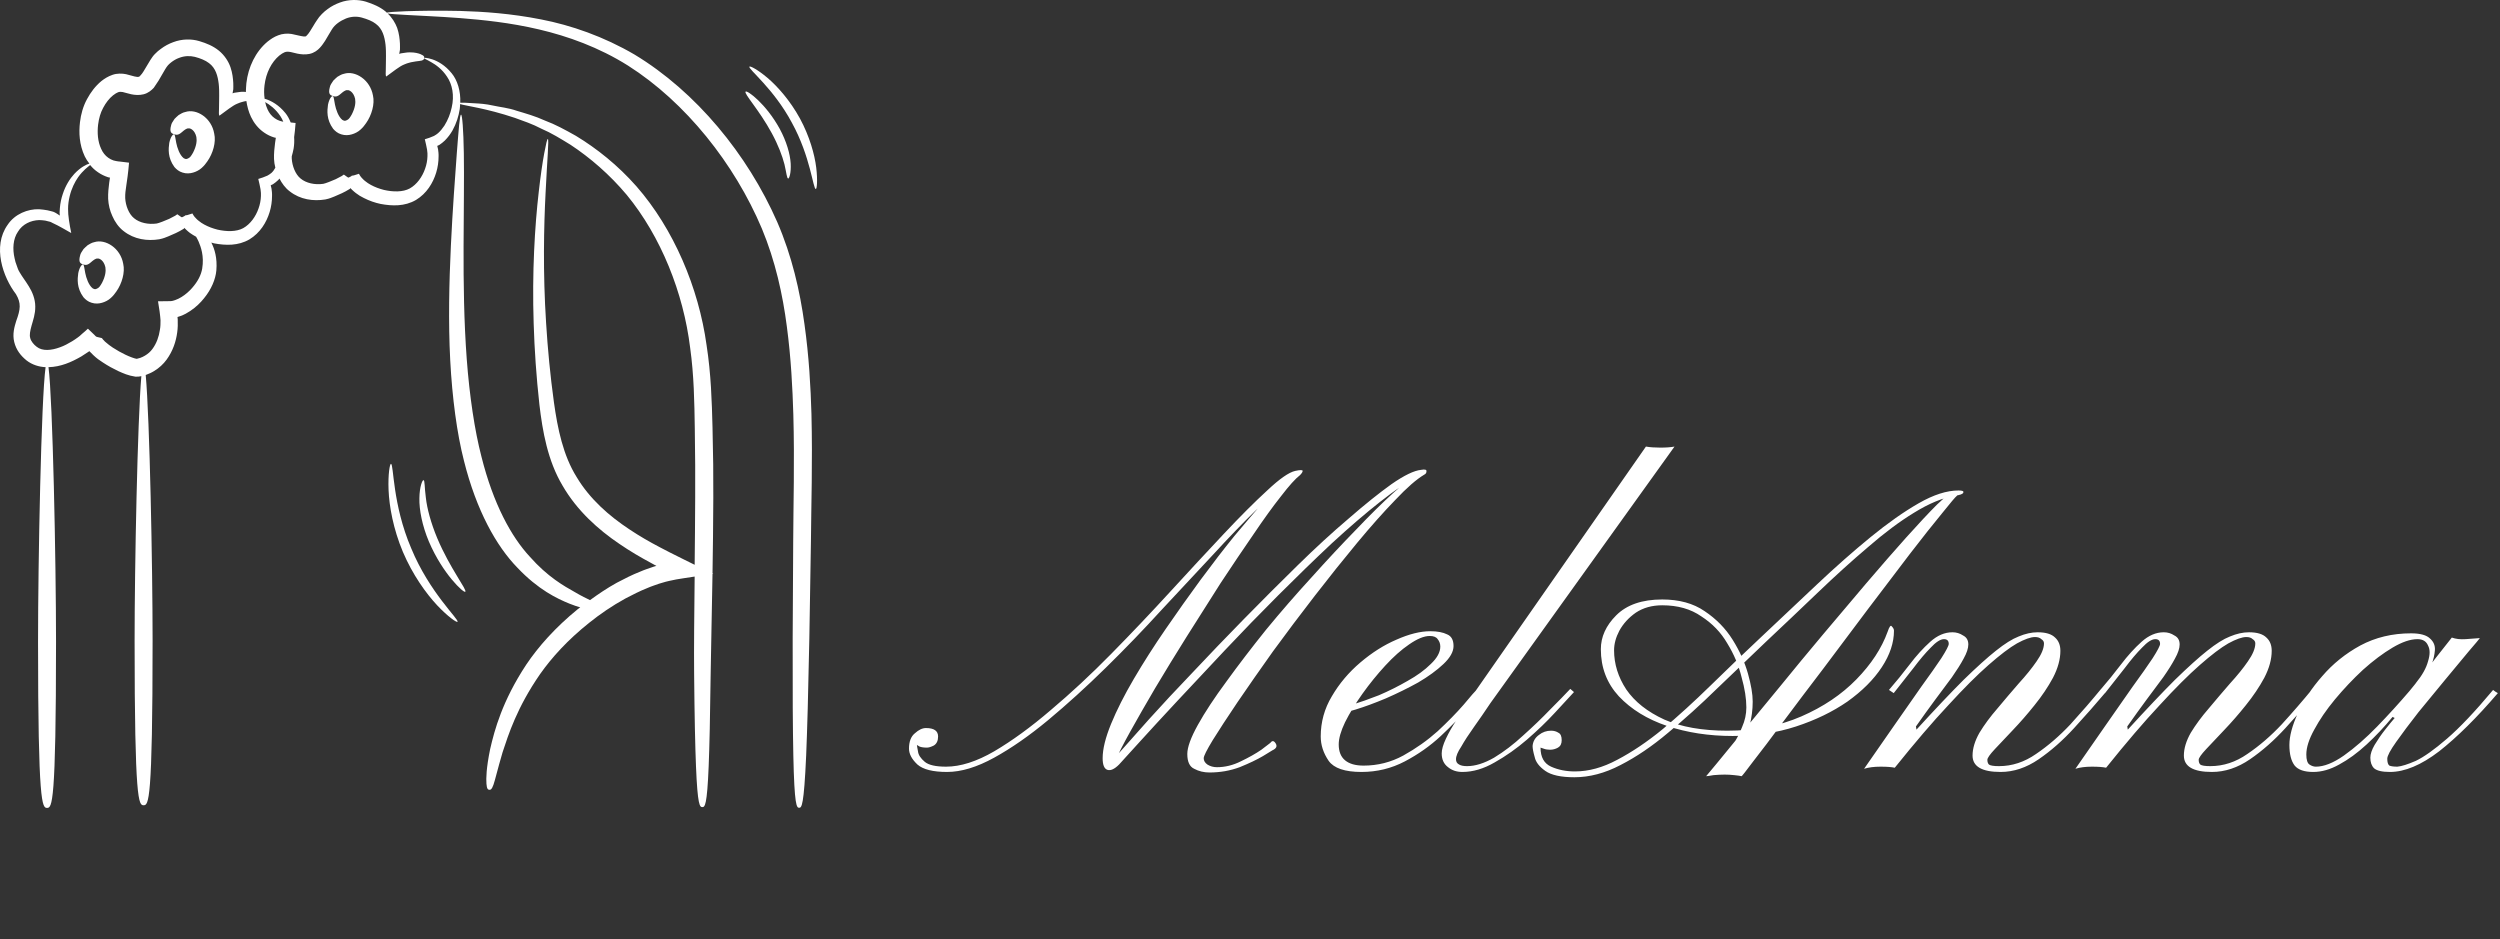 <?xml version="1.0" encoding="UTF-8"?> <svg xmlns="http://www.w3.org/2000/svg" width="189" height="71" viewBox="0 0 189 71" fill="none"><rect x="0" y="0" width="189" height="71" fill="#333333" stroke="none"/><path d="M60.816 24.498C60.476 22.018 59.876 19.358 58.756 16.778C56.516 11.678 52.626 6.938 47.976 4.128C45.636 2.758 43.176 1.908 40.906 1.468C38.626 1.018 36.546 0.878 34.806 0.828C33.066 0.788 31.666 0.818 30.696 0.848C29.856 0.878 29.366 0.918 29.246 0.958C29.206 0.928 29.176 0.888 29.136 0.858C28.706 0.508 28.196 0.298 27.666 0.128C27.076 -0.052 26.356 -0.052 25.706 0.188C25.376 0.308 25.056 0.468 24.766 0.688C24.496 0.878 24.146 1.218 23.966 1.518C23.756 1.818 23.606 2.118 23.436 2.368C23.286 2.618 23.076 2.798 23.116 2.748C22.926 2.798 22.656 2.688 22.046 2.568C21.746 2.518 21.356 2.538 21.036 2.668C20.706 2.788 20.456 2.968 20.226 3.148C19.316 3.908 18.766 5.068 18.626 6.288C18.606 6.498 18.596 6.728 18.586 6.958C18.526 6.948 18.476 6.938 18.396 6.938C18.306 6.938 18.206 6.938 18.096 6.958C17.996 6.968 17.826 6.998 17.816 6.998C17.736 7.008 17.666 7.018 17.606 7.048C17.566 7.078 17.586 7.028 17.596 6.978C17.606 6.938 17.606 6.898 17.616 6.858C17.626 6.818 17.626 6.788 17.636 6.748C17.646 6.648 17.636 6.438 17.636 6.278C17.616 5.928 17.576 5.528 17.426 5.088C17.276 4.648 16.976 4.178 16.546 3.828C16.116 3.478 15.606 3.268 15.066 3.108C14.466 2.928 13.756 2.938 13.096 3.188C12.766 3.308 12.446 3.478 12.156 3.698C12.016 3.798 11.866 3.918 11.706 4.088C11.566 4.228 11.466 4.388 11.366 4.538C11.206 4.818 11.036 5.098 10.856 5.388C10.716 5.638 10.476 5.848 10.516 5.798C10.346 5.858 10.116 5.758 9.526 5.608C9.236 5.548 8.836 5.538 8.506 5.658C8.176 5.768 7.896 5.948 7.666 6.128C7.206 6.508 6.856 6.978 6.576 7.498C6.286 8.028 6.116 8.638 6.046 9.238C5.956 10.018 5.986 10.918 6.406 11.818C6.496 12.008 6.616 12.188 6.756 12.368C6.546 12.428 6.106 12.628 5.616 13.148C5.286 13.508 4.956 14.018 4.746 14.668C4.636 14.988 4.556 15.348 4.526 15.738C4.506 15.958 4.496 16.128 4.526 16.298C4.396 16.218 4.236 16.098 4.096 16.038C4.086 16.028 3.976 15.988 3.876 15.968L3.586 15.898C3.386 15.858 3.176 15.838 2.956 15.818C2.106 15.788 1.116 16.178 0.576 16.998C-0.594 18.638 0.226 20.958 1.206 22.238C1.616 22.928 1.546 23.388 1.226 24.268C1.096 24.688 0.926 25.248 1.076 25.858C1.226 26.468 1.576 26.898 2.006 27.248C2.426 27.578 2.956 27.738 3.446 27.758C3.116 30.158 2.876 42.468 2.876 48.528C2.876 60.818 3.186 61.078 3.556 61.078C3.936 61.078 4.236 60.818 4.236 48.528C4.236 42.468 3.986 30.148 3.666 27.758C4.136 27.748 4.566 27.648 4.966 27.508C5.396 27.358 5.776 27.158 6.146 26.948C6.326 26.838 6.496 26.728 6.666 26.608C6.726 26.568 6.746 26.548 6.756 26.548L6.786 26.578L6.886 26.678C6.946 26.748 7.006 26.808 7.066 26.858C7.306 27.088 7.546 27.258 7.786 27.408C8.166 27.658 8.546 27.868 8.926 28.048C9.336 28.228 9.666 28.388 10.246 28.478C10.436 28.478 10.576 28.468 10.686 28.438C10.396 31.818 10.176 42.828 10.176 48.438C10.176 60.628 10.486 60.878 10.856 60.878C11.236 60.878 11.536 60.628 11.536 48.438C11.536 42.778 11.316 31.608 11.016 28.348C11.026 28.348 11.036 28.338 11.046 28.338C11.256 28.258 11.466 28.168 11.656 28.048C12.036 27.818 12.356 27.518 12.596 27.188C13.076 26.528 13.306 25.808 13.396 25.138C13.446 24.798 13.446 24.478 13.436 24.158C13.426 23.968 13.416 23.978 13.416 23.968C13.496 23.938 13.576 23.918 13.656 23.888C13.936 23.788 14.176 23.648 14.386 23.508C14.816 23.218 15.156 22.888 15.426 22.548C15.976 21.878 16.296 21.118 16.356 20.448C16.436 19.508 16.226 18.828 15.976 18.338L16.186 18.398C17.046 18.558 17.996 18.598 18.856 18.098C19.666 17.608 20.146 16.818 20.386 16.028C20.506 15.628 20.566 15.218 20.566 14.818C20.576 14.638 20.546 14.378 20.526 14.258C20.506 14.148 20.476 14.068 20.466 14.008C20.526 13.988 20.576 13.958 20.636 13.928C20.766 13.838 20.916 13.728 21.036 13.608C21.066 13.578 21.096 13.538 21.126 13.498C21.306 13.848 21.566 14.218 21.906 14.468C22.696 15.088 23.686 15.228 24.596 15.078C24.936 15.008 25.066 14.938 25.276 14.858C25.466 14.778 25.656 14.698 25.846 14.608C26.036 14.518 26.226 14.418 26.416 14.298C26.466 14.268 26.476 14.258 26.486 14.228C26.486 14.218 26.486 14.218 26.486 14.208C26.496 14.228 26.516 14.248 26.536 14.268L26.626 14.358C26.716 14.448 26.806 14.518 26.906 14.598C27.096 14.748 27.296 14.868 27.506 14.968C27.916 15.178 28.346 15.328 28.776 15.418C29.636 15.578 30.586 15.618 31.446 15.118C32.256 14.628 32.736 13.838 32.976 13.048C33.096 12.648 33.156 12.238 33.156 11.838C33.166 11.658 33.136 11.398 33.116 11.278C33.096 11.168 33.066 11.088 33.056 11.028C33.116 11.008 33.166 10.978 33.226 10.948C33.356 10.858 33.506 10.748 33.626 10.628C33.866 10.388 34.056 10.128 34.206 9.868C34.506 9.328 34.676 8.778 34.756 8.248C34.776 8.118 34.776 7.988 34.786 7.868C35.176 7.998 36.736 8.178 38.916 8.908C39.546 9.138 40.246 9.368 40.946 9.738C41.676 10.048 42.386 10.488 43.136 10.948C44.606 11.918 46.086 13.188 47.386 14.738C49.966 17.878 51.666 22.128 52.176 26.298C52.466 28.368 52.496 30.438 52.526 32.368C52.556 34.298 52.566 36.088 52.556 37.648C52.546 39.478 52.536 41.148 52.516 42.698C52.246 42.568 51.996 42.438 51.726 42.308C51.346 42.118 50.966 41.928 50.586 41.738C50.346 41.608 50.106 41.488 49.856 41.358C49.096 40.958 48.326 40.518 47.566 40.008C46.056 39.008 44.586 37.728 43.596 36.068C42.576 34.438 42.156 32.418 41.876 30.408C41.596 28.378 41.406 26.358 41.286 24.428C41.036 20.568 41.116 17.088 41.246 14.578C41.366 12.068 41.516 10.518 41.416 10.508C41.366 10.498 41.276 10.878 41.146 11.578C41.016 12.268 40.866 13.278 40.726 14.538C40.436 17.048 40.216 20.568 40.346 24.478C40.406 26.428 40.546 28.478 40.776 30.558C41.016 32.618 41.406 34.828 42.526 36.708C43.616 38.598 45.226 40.038 46.826 41.118C47.626 41.668 48.436 42.138 49.216 42.558L49.506 42.718L49.626 42.778L49.396 42.848C49.066 42.968 48.726 43.068 48.416 43.208C47.776 43.458 47.196 43.758 46.626 44.058C45.886 44.468 45.226 44.918 44.606 45.368C44.336 45.238 43.976 45.068 43.466 44.768C42.646 44.308 41.406 43.618 40.046 42.078C38.656 40.578 37.296 38.108 36.396 34.518C35.886 32.558 35.496 29.948 35.286 27.148C35.076 24.348 35.036 21.358 35.046 18.618C35.056 15.878 35.096 13.388 35.066 11.588C35.036 9.788 34.946 8.668 34.856 8.668C34.756 8.668 34.676 9.778 34.536 11.568C34.406 13.358 34.216 15.838 34.086 18.588C33.956 21.338 33.886 24.358 34.036 27.218C34.186 30.078 34.546 32.778 35.076 34.838C36.016 38.598 37.526 41.288 39.116 42.918C40.686 44.578 42.116 45.258 43.056 45.638C43.376 45.768 43.636 45.848 43.866 45.918C43.806 45.958 43.746 46.008 43.686 46.048C41.976 47.438 40.696 48.888 39.776 50.258C37.966 53.008 37.386 55.198 37.056 56.628C36.756 58.088 36.746 58.858 36.776 59.258C36.806 59.658 36.896 59.698 36.986 59.708C37.076 59.718 37.176 59.698 37.306 59.328C37.436 58.958 37.596 58.228 37.996 56.868C38.436 55.538 39.076 53.498 40.826 50.968C41.706 49.718 42.906 48.388 44.536 47.088C45.346 46.438 46.256 45.808 47.296 45.238C47.816 44.968 48.356 44.688 48.936 44.458C49.226 44.328 49.526 44.238 49.826 44.128L50.096 44.048C50.256 44.008 50.406 43.948 50.586 43.918C50.916 43.838 51.316 43.768 51.726 43.708C51.986 43.668 52.256 43.628 52.516 43.588C52.486 46.498 52.456 48.928 52.476 50.948C52.506 54.218 52.556 56.428 52.616 57.918C52.736 60.898 52.906 61.018 53.096 61.018C53.286 61.018 53.456 60.898 53.576 57.918C53.636 56.428 53.686 54.218 53.726 50.958C53.756 48.888 53.816 46.398 53.866 43.378C53.886 43.378 53.906 43.368 53.926 43.368C53.906 43.358 53.886 43.348 53.866 43.338C53.896 41.608 53.916 39.718 53.926 37.628C53.936 36.058 53.916 34.258 53.866 32.308C53.816 30.368 53.756 28.268 53.416 26.088C52.816 21.748 50.926 17.298 48.116 14.088C46.706 12.488 45.106 11.218 43.536 10.268C42.736 9.818 41.966 9.398 41.206 9.118C40.466 8.778 39.736 8.578 39.076 8.378C38.426 8.148 37.796 8.098 37.266 7.978C36.736 7.858 36.266 7.828 35.876 7.808C35.326 7.768 34.966 7.758 34.796 7.768C34.836 6.878 34.576 6.058 34.146 5.538C33.646 4.918 33.076 4.618 32.686 4.488C32.286 4.358 32.066 4.358 32.056 4.388C32.046 4.428 32.256 4.498 32.596 4.698C32.936 4.888 33.416 5.218 33.796 5.798C34.186 6.368 34.366 7.208 34.146 8.138C34.046 8.598 33.866 9.068 33.596 9.498C33.456 9.708 33.296 9.908 33.116 10.068C33.016 10.148 32.936 10.208 32.806 10.278C32.586 10.378 32.356 10.458 32.116 10.528C32.176 10.788 32.246 11.068 32.286 11.308C32.326 11.548 32.316 11.638 32.316 11.818C32.306 12.138 32.246 12.458 32.136 12.758C31.926 13.368 31.516 13.948 30.976 14.248C30.466 14.528 29.716 14.518 29.026 14.358C28.676 14.268 28.346 14.148 28.036 13.978C27.886 13.898 27.736 13.798 27.616 13.698C27.556 13.648 27.486 13.598 27.436 13.538C27.426 13.518 27.366 13.468 27.296 13.388C27.236 13.318 27.186 13.228 27.136 13.138C27.016 13.178 26.826 13.238 26.756 13.258L26.576 13.288C26.586 13.288 26.596 13.288 26.576 13.308C26.546 13.338 26.446 13.378 26.346 13.428C26.276 13.418 26.156 13.298 26.066 13.248C26.046 13.238 26.016 13.208 25.996 13.198L25.936 13.238C25.906 13.258 25.846 13.298 25.836 13.308C25.696 13.388 25.536 13.468 25.376 13.548C25.216 13.618 25.036 13.688 24.866 13.758C24.716 13.818 24.476 13.898 24.436 13.898C23.806 13.988 23.146 13.848 22.726 13.498C22.326 13.178 22.086 12.538 22.056 11.978C22.056 11.918 22.056 11.868 22.056 11.818C22.106 11.628 22.166 11.428 22.196 11.238C22.246 10.938 22.256 10.648 22.236 10.368C22.276 10.078 22.316 9.738 22.346 9.298L21.976 9.258C21.866 8.988 21.736 8.738 21.576 8.548C21.076 7.928 20.506 7.628 20.116 7.498C20.076 7.488 20.046 7.478 20.006 7.468C19.956 7.128 19.956 6.788 19.996 6.458C20.106 5.508 20.526 4.698 21.106 4.208C21.426 3.958 21.606 3.878 21.866 3.918C22.136 3.938 22.726 4.208 23.386 4.078C23.746 4.008 24.026 3.788 24.186 3.608C24.356 3.428 24.466 3.248 24.576 3.088C24.776 2.768 24.926 2.478 25.076 2.248C25.316 1.838 25.746 1.568 26.156 1.398C26.566 1.238 26.976 1.228 27.346 1.328C27.776 1.448 28.156 1.598 28.406 1.798C28.926 2.178 29.076 2.788 29.146 3.378C29.156 3.538 29.176 3.638 29.176 3.848C29.186 4.108 29.176 4.368 29.176 4.608C29.166 4.848 29.166 5.068 29.166 5.288C29.156 5.498 29.146 5.718 29.196 5.788C29.716 5.408 30.206 5.018 30.526 4.888C30.736 4.798 30.756 4.798 30.846 4.768C30.926 4.748 30.996 4.728 31.066 4.708C31.346 4.648 31.556 4.628 31.706 4.608C31.996 4.578 32.046 4.508 32.066 4.408C32.086 4.318 32.096 4.218 31.776 4.088C31.616 4.028 31.376 3.958 30.996 3.958C30.906 3.958 30.806 3.958 30.696 3.978C30.596 3.988 30.426 4.018 30.416 4.018C30.336 4.028 30.266 4.038 30.206 4.068C30.166 4.098 30.186 4.048 30.196 3.998C30.206 3.958 30.206 3.918 30.216 3.878L30.236 3.768C30.246 3.678 30.236 3.458 30.236 3.298C30.216 2.948 30.176 2.548 30.026 2.108C29.886 1.738 29.646 1.338 29.306 1.018C29.506 1.058 29.986 1.088 30.696 1.128C31.666 1.188 33.066 1.238 34.786 1.368C38.186 1.638 43.066 2.188 47.476 4.958C51.836 7.728 55.526 12.378 57.596 17.278C58.616 19.728 59.176 22.278 59.486 24.688C59.806 27.098 59.916 29.358 59.976 31.338C60.076 34.958 59.976 38.148 59.966 40.958C59.956 43.768 59.936 46.178 59.926 48.258C59.916 52.418 59.936 55.228 59.976 57.118C60.056 60.918 60.226 61.068 60.416 61.068C60.606 61.068 60.776 60.918 60.946 57.118C61.026 55.218 61.106 52.408 61.186 48.258C61.216 46.178 61.256 43.768 61.306 40.968C61.326 38.168 61.436 34.968 61.346 31.298C61.286 29.288 61.166 26.978 60.816 24.498ZM6.766 26.548C6.766 26.538 6.756 26.538 6.766 26.548ZM15.286 20.308C15.206 20.778 14.966 21.268 14.516 21.778C14.296 22.028 14.026 22.268 13.716 22.458C13.566 22.548 13.396 22.638 13.236 22.688C13.196 22.708 13.166 22.708 13.106 22.728C12.996 22.768 12.876 22.768 12.736 22.768C12.476 22.768 12.216 22.778 11.946 22.778C11.986 23.028 12.026 23.288 12.066 23.548C12.086 23.758 12.136 24.058 12.136 24.208C12.136 24.448 12.136 24.698 12.086 24.948C12.016 25.448 11.836 25.958 11.526 26.378C11.376 26.588 11.176 26.758 10.956 26.888C10.846 26.958 10.726 27.008 10.596 27.058C10.506 27.088 10.376 27.118 10.336 27.128C10.176 27.108 9.796 26.968 9.486 26.818C9.166 26.668 8.836 26.478 8.526 26.278C8.336 26.148 8.136 26.008 7.976 25.858C7.936 25.818 7.886 25.788 7.866 25.748L7.816 25.698L7.786 25.668C7.756 25.638 7.726 25.568 7.696 25.558L7.316 25.468C7.216 25.428 7.196 25.368 7.136 25.318C6.976 25.168 6.816 25.008 6.646 24.848C6.506 24.988 6.366 25.098 6.216 25.228C6.106 25.338 5.926 25.488 5.886 25.508C5.746 25.608 5.606 25.708 5.456 25.798C5.156 25.978 4.846 26.148 4.526 26.258C3.876 26.498 3.206 26.558 2.776 26.218C2.556 26.058 2.336 25.788 2.286 25.558C2.216 25.328 2.276 25.018 2.386 24.618C2.496 24.218 2.676 23.748 2.666 23.168C2.666 22.598 2.436 22.058 2.186 21.658C1.936 21.248 1.676 20.918 1.486 20.588C1.386 20.428 1.326 20.268 1.266 20.078C1.196 19.898 1.136 19.718 1.106 19.538C0.936 18.818 0.986 18.058 1.356 17.518C1.696 16.948 2.326 16.658 2.956 16.638C3.116 16.648 3.276 16.648 3.426 16.678L3.666 16.738C3.746 16.758 3.806 16.758 3.956 16.848C4.486 17.088 4.966 17.388 5.386 17.618C5.256 16.978 5.136 16.278 5.146 15.788C5.146 15.448 5.196 15.128 5.266 14.838C5.406 14.248 5.656 13.758 5.906 13.398C6.286 12.868 6.656 12.608 6.816 12.478C6.986 12.688 7.176 12.868 7.416 13.028C7.646 13.188 7.896 13.308 8.166 13.398C8.356 13.448 8.266 13.418 8.296 13.428H8.306C8.376 13.148 8.146 14.208 8.176 15.028C8.196 15.468 8.306 15.938 8.496 16.338C8.666 16.738 8.966 17.188 9.356 17.478C10.146 18.098 11.136 18.238 12.046 18.088C12.386 18.018 12.516 17.948 12.726 17.868C12.916 17.788 13.106 17.708 13.296 17.618C13.486 17.528 13.676 17.428 13.866 17.308C13.916 17.278 13.926 17.268 13.936 17.238C13.936 17.228 13.936 17.228 13.936 17.218C13.946 17.238 13.966 17.258 13.986 17.278L14.076 17.368C14.166 17.458 14.256 17.528 14.356 17.608C14.506 17.718 14.666 17.808 14.826 17.898C14.886 17.998 14.946 18.118 15.016 18.268C15.176 18.648 15.446 19.348 15.286 20.308ZM20.526 13.068C20.426 13.148 20.346 13.208 20.216 13.278C19.996 13.378 19.766 13.458 19.526 13.528C19.586 13.788 19.656 14.068 19.696 14.308C19.736 14.548 19.726 14.638 19.726 14.818C19.716 15.138 19.656 15.458 19.546 15.758C19.336 16.368 18.926 16.948 18.386 17.248C17.876 17.528 17.126 17.518 16.436 17.358C16.086 17.268 15.756 17.148 15.446 16.978C15.296 16.898 15.146 16.798 15.026 16.698C14.966 16.648 14.896 16.598 14.846 16.538C14.836 16.518 14.776 16.468 14.706 16.388C14.646 16.318 14.596 16.228 14.546 16.138C14.426 16.178 14.236 16.238 14.166 16.258L13.986 16.288C13.996 16.288 14.006 16.288 13.986 16.308C13.956 16.338 13.856 16.378 13.756 16.428C13.686 16.418 13.566 16.298 13.476 16.248C13.456 16.238 13.426 16.208 13.406 16.198L13.346 16.238C13.316 16.258 13.256 16.298 13.246 16.308C13.106 16.388 12.946 16.468 12.786 16.548C12.626 16.618 12.446 16.688 12.276 16.758C12.126 16.818 11.886 16.898 11.846 16.898C11.216 16.988 10.556 16.848 10.136 16.498C9.736 16.178 9.496 15.538 9.466 14.978C9.446 14.318 9.616 13.948 9.756 12.298L9.096 12.218C8.896 12.208 8.586 12.138 8.576 12.128C8.436 12.078 8.306 12.018 8.186 11.928C7.956 11.768 7.766 11.528 7.646 11.248C7.386 10.698 7.346 10.028 7.416 9.428C7.476 8.948 7.596 8.528 7.796 8.158C7.996 7.778 8.256 7.438 8.546 7.208C8.866 6.968 9.006 6.908 9.276 6.958C9.556 7.008 10.176 7.298 10.856 7.128C11.216 7.038 11.466 6.808 11.626 6.638C11.766 6.428 11.886 6.258 11.986 6.098C12.156 5.808 12.326 5.518 12.486 5.238C12.556 5.118 12.636 5.008 12.696 4.938C12.746 4.878 12.836 4.798 12.936 4.718C13.126 4.568 13.336 4.448 13.536 4.378C13.946 4.218 14.356 4.208 14.726 4.298C15.156 4.408 15.536 4.568 15.796 4.768C16.316 5.148 16.466 5.758 16.536 6.348C16.546 6.508 16.566 6.608 16.566 6.808C16.576 7.068 16.566 7.328 16.566 7.568C16.556 7.808 16.556 8.028 16.556 8.248C16.546 8.468 16.536 8.678 16.586 8.748C17.106 8.368 17.596 7.978 17.916 7.848C18.126 7.758 18.146 7.758 18.236 7.728C18.316 7.708 18.386 7.688 18.456 7.668C18.526 7.658 18.566 7.648 18.626 7.638C18.686 8.028 18.786 8.438 18.976 8.838C19.186 9.278 19.516 9.718 19.976 10.028C20.206 10.188 20.456 10.308 20.716 10.388C20.906 10.438 20.806 10.408 20.836 10.418H20.846C20.916 10.138 20.686 11.198 20.716 12.018C20.726 12.238 20.756 12.458 20.816 12.678C20.736 12.828 20.646 12.958 20.526 13.068ZM21.206 8.798C21.286 8.918 21.356 9.058 21.416 9.198L21.346 9.188L21.156 9.138C21.016 9.088 20.886 9.028 20.766 8.938C20.536 8.778 20.346 8.538 20.226 8.268C20.146 8.098 20.086 7.908 20.046 7.718C20.376 7.908 20.836 8.228 21.206 8.798Z" fill="white"></path><path d="M26.006 5.578C25.796 5.618 25.656 5.728 25.506 5.808C25.386 5.908 25.286 6.008 25.196 6.098C25.066 6.288 24.956 6.448 24.936 6.588C24.786 7.118 24.986 7.208 25.156 7.258C25.346 7.318 25.486 7.338 25.766 7.088C25.896 6.978 26.106 6.788 26.266 6.818C26.376 6.788 26.726 6.938 26.846 7.468C26.896 7.758 26.856 8.138 26.596 8.648C26.456 8.888 26.386 9.008 26.236 9.078C26.086 9.148 26.056 9.158 25.886 9.068C25.576 8.828 25.396 8.268 25.326 7.918C25.246 7.548 25.246 7.298 25.156 7.268C25.076 7.238 24.886 7.468 24.796 7.918C24.736 8.358 24.666 9.028 25.186 9.738C25.336 9.908 25.526 10.078 25.806 10.158C26.076 10.248 26.366 10.228 26.596 10.158C26.816 10.098 27.076 9.968 27.256 9.798C27.436 9.638 27.566 9.468 27.676 9.308C28.096 8.718 28.346 7.858 28.196 7.218C27.986 6.028 26.846 5.308 26.006 5.578Z" fill="white"></path><path d="M14.006 8.468C13.796 8.508 13.656 8.618 13.506 8.698C13.386 8.798 13.286 8.898 13.196 8.988C13.066 9.178 12.956 9.338 12.936 9.478C12.786 10.008 12.986 10.098 13.156 10.148C13.346 10.208 13.486 10.228 13.766 9.978C13.896 9.868 14.106 9.678 14.266 9.708C14.376 9.678 14.726 9.828 14.846 10.358C14.896 10.648 14.856 11.028 14.596 11.538C14.456 11.778 14.386 11.898 14.236 11.968C14.086 12.038 14.056 12.048 13.886 11.958C13.576 11.718 13.396 11.158 13.326 10.808C13.246 10.438 13.246 10.188 13.156 10.158C13.076 10.128 12.886 10.358 12.796 10.808C12.736 11.248 12.666 11.918 13.186 12.628C13.336 12.798 13.526 12.968 13.806 13.048C14.076 13.138 14.366 13.118 14.596 13.048C14.816 12.988 15.076 12.858 15.256 12.688C15.436 12.528 15.566 12.358 15.676 12.198C16.096 11.608 16.346 10.748 16.196 10.108C15.996 8.908 14.856 8.188 14.006 8.468Z" fill="white"></path><path d="M7.126 18.308C6.916 18.348 6.776 18.458 6.626 18.538C6.506 18.638 6.406 18.738 6.316 18.828C6.186 19.018 6.076 19.178 6.056 19.318C5.906 19.848 6.106 19.938 6.276 19.988C6.466 20.048 6.606 20.068 6.886 19.818C7.016 19.708 7.226 19.518 7.386 19.548C7.496 19.518 7.846 19.668 7.966 20.198C8.016 20.488 7.976 20.868 7.716 21.378C7.576 21.618 7.506 21.738 7.356 21.808C7.206 21.878 7.176 21.888 7.006 21.798C6.696 21.558 6.516 20.998 6.446 20.648C6.366 20.278 6.366 20.028 6.276 19.998C6.196 19.968 6.006 20.198 5.916 20.648C5.856 21.088 5.786 21.758 6.306 22.468C6.456 22.638 6.646 22.808 6.926 22.888C7.196 22.978 7.486 22.958 7.716 22.888C7.936 22.828 8.196 22.698 8.376 22.528C8.556 22.368 8.686 22.198 8.796 22.038C9.216 21.448 9.466 20.588 9.316 19.948C9.116 18.758 7.966 18.038 7.126 18.308Z" fill="white"></path><path d="M32.196 37.638C32.086 36.838 32.126 36.318 32.016 36.298C31.936 36.278 31.716 36.788 31.706 37.668C31.686 38.538 31.916 39.738 32.426 40.948C33.466 43.388 35.066 44.858 35.176 44.738C35.336 44.608 34.026 42.988 33.056 40.688C32.576 39.538 32.286 38.448 32.196 37.638Z" fill="white"></path><path d="M29.556 35.068C29.476 35.058 29.326 35.818 29.376 37.048C29.426 38.278 29.726 39.978 30.456 41.718C31.196 43.458 32.206 44.858 33.046 45.758C33.896 46.658 34.536 47.078 34.586 47.008C34.746 46.858 32.476 44.818 31.086 41.448C29.656 38.108 29.776 35.068 29.556 35.068Z" fill="white"></path><path d="M59.586 13.498C59.666 13.508 59.816 13.078 59.776 12.358C59.736 11.648 59.456 10.678 58.946 9.738C57.906 7.838 56.466 6.788 56.366 6.928C56.226 7.078 57.386 8.298 58.346 10.068C58.826 10.948 59.146 11.798 59.306 12.428C59.456 13.068 59.486 13.488 59.586 13.498Z" fill="white"></path><path d="M61.706 12.668C61.586 11.678 61.206 10.308 60.476 8.958C59.736 7.608 58.796 6.548 58.036 5.898C57.266 5.248 56.706 4.968 56.656 5.038C56.526 5.198 58.486 6.688 59.866 9.278C61.286 11.858 61.466 14.308 61.676 14.288C61.756 14.288 61.826 13.668 61.706 12.668Z" fill="white"></path><path d="M91.44 58.4C91.013 58.4 90.627 58.307 90.28 58.12C89.933 57.96 89.76 57.587 89.76 57C89.76 56.493 90.027 55.76 90.56 54.8C91.093 53.84 91.813 52.747 92.72 51.52C93.627 50.267 94.627 48.96 95.72 47.6C96.84 46.24 97.987 44.92 99.16 43.64C100.333 42.333 101.453 41.133 102.52 40.04C103.587 38.92 104.533 37.987 105.36 37.24C106.187 36.493 106.8 36.027 107.2 35.84C107.333 35.787 107.427 35.787 107.48 35.84C107.533 35.867 107.467 35.92 107.28 36C106.48 36.373 105.507 37.013 104.36 37.92C103.24 38.8 102.013 39.853 100.68 41.08C99.373 42.307 98.027 43.613 96.64 45C95.253 46.387 93.907 47.773 92.6 49.16C91.32 50.52 90.12 51.8 89 53C87.907 54.173 86.973 55.187 86.2 56.04C85.427 56.893 84.893 57.48 84.6 57.8C84.253 58.147 83.96 58.28 83.72 58.2C83.48 58.12 83.36 57.827 83.36 57.32C83.36 56.627 83.573 55.76 84 54.72C84.427 53.68 85 52.547 85.72 51.32C86.44 50.093 87.24 48.84 88.12 47.56C89 46.28 89.88 45.04 90.76 43.84C91.667 42.613 92.52 41.507 93.32 40.52C94.147 39.533 94.84 38.72 95.4 38.08C95.987 37.413 96.373 37 96.56 36.84C96.667 36.76 96.84 36.707 97.08 36.68C97.32 36.653 97.333 36.707 97.12 36.84C96.587 37.107 95.853 37.693 94.92 38.6C93.987 39.507 92.92 40.613 91.72 41.92C90.52 43.2 89.227 44.587 87.84 46.08C86.48 47.573 85.067 49.04 83.6 50.48C82.133 51.92 80.68 53.24 79.24 54.44C77.827 55.613 76.467 56.56 75.16 57.28C73.853 58 72.667 58.36 71.6 58.36C70.533 58.36 69.787 58.173 69.36 57.8C68.933 57.4 68.72 57 68.72 56.6C68.72 56.067 68.867 55.68 69.16 55.44C69.453 55.173 69.733 55.04 70 55.04C70.613 55.04 70.92 55.253 70.92 55.68C70.92 56 70.813 56.227 70.6 56.36C70.387 56.467 70.213 56.52 70.08 56.52C69.84 56.52 69.653 56.493 69.52 56.44C69.387 56.36 69.32 56.32 69.32 56.32C69.32 56.373 69.347 56.533 69.4 56.8C69.427 57.067 69.6 57.333 69.92 57.6C70.213 57.84 70.747 57.96 71.52 57.96C72.613 57.96 73.827 57.573 75.16 56.8C76.52 56 77.947 54.96 79.44 53.68C80.96 52.4 82.48 50.987 84 49.44C85.547 47.867 87.04 46.293 88.48 44.72C89.92 43.147 91.267 41.693 92.52 40.36C93.773 39.027 94.867 37.933 95.8 37.08C96.733 36.2 97.44 35.707 97.92 35.6C98.293 35.52 98.48 35.52 98.48 35.6C98.48 35.68 98.413 35.787 98.28 35.92C97.933 36.187 97.453 36.72 96.84 37.52C96.227 38.293 95.533 39.253 94.76 40.4C93.987 41.52 93.16 42.747 92.28 44.08C91.427 45.413 90.573 46.76 89.72 48.12C88.867 49.48 88.067 50.787 87.32 52.04C86.6 53.267 85.973 54.36 85.44 55.32C84.907 56.28 84.533 57.013 84.32 57.52C84.293 57.573 84.187 57.653 84 57.76C83.813 57.867 83.733 57.907 83.76 57.88C83.787 57.853 84.08 57.52 84.64 56.88C85.2 56.24 85.947 55.4 86.88 54.36C87.84 53.293 88.933 52.12 90.16 50.84C91.387 49.533 92.68 48.187 94.04 46.8C95.4 45.413 96.747 44.067 98.08 42.76C99.44 41.427 100.733 40.24 101.96 39.2C103.187 38.133 104.267 37.267 105.2 36.6C106.16 35.933 106.907 35.573 107.44 35.52C107.733 35.467 107.867 35.507 107.84 35.64C107.84 35.747 107.787 35.827 107.68 35.88C107.093 36.227 106.36 36.867 105.48 37.8C104.6 38.707 103.64 39.787 102.6 41.04C101.56 42.293 100.493 43.627 99.4 45.04C98.307 46.453 97.253 47.853 96.24 49.24C95.253 50.627 94.36 51.907 93.56 53.08C92.787 54.227 92.16 55.187 91.68 55.96C91.227 56.707 91 57.16 91 57.32C91 57.507 91.093 57.667 91.28 57.8C91.493 57.933 91.733 58 92 58C92.613 58 93.213 57.853 93.8 57.56C94.413 57.267 94.933 56.973 95.36 56.68C95.787 56.36 96.013 56.187 96.04 56.16C96.173 55.973 96.307 55.987 96.44 56.2C96.573 56.413 96.493 56.587 96.2 56.72C96.2 56.72 95.96 56.867 95.48 57.16C95.027 57.427 94.44 57.707 93.72 58C93 58.267 92.24 58.4 91.44 58.4ZM102.927 58.36C101.674 58.36 100.847 58.08 100.447 57.52C100.047 56.933 99.847 56.32 99.847 55.68C99.847 54.587 100.127 53.573 100.687 52.64C101.247 51.68 101.967 50.827 102.847 50.08C103.727 49.333 104.634 48.76 105.567 48.36C106.527 47.933 107.38 47.72 108.127 47.72C108.66 47.72 109.087 47.8 109.407 47.96C109.727 48.093 109.887 48.387 109.887 48.84C109.887 49.267 109.634 49.72 109.127 50.2C108.62 50.68 107.98 51.147 107.207 51.6C106.434 52.027 105.62 52.427 104.767 52.8C103.94 53.147 103.18 53.427 102.487 53.64C101.794 53.853 101.287 53.96 100.967 53.96C100.967 53.96 100.967 53.893 100.967 53.76C100.967 53.6 100.967 53.52 100.967 53.52C101.207 53.547 101.62 53.467 102.207 53.28C102.82 53.093 103.5 52.853 104.247 52.56C104.994 52.24 105.714 51.88 106.407 51.48C107.127 51.08 107.714 50.653 108.167 50.2C108.647 49.747 108.887 49.307 108.887 48.88C108.887 48.667 108.82 48.48 108.687 48.32C108.58 48.16 108.38 48.08 108.087 48.08C107.66 48.08 107.14 48.293 106.527 48.72C105.94 49.12 105.34 49.653 104.727 50.32C104.114 50.987 103.54 51.693 103.007 52.44C102.474 53.187 102.034 53.907 101.687 54.6C101.367 55.267 101.207 55.827 101.207 56.28C101.207 56.813 101.367 57.213 101.687 57.48C102.007 57.747 102.474 57.88 103.087 57.88C104.154 57.88 105.154 57.627 106.087 57.12C107.047 56.587 107.914 55.973 108.687 55.28C109.46 54.56 110.114 53.893 110.647 53.28C111.18 52.64 111.54 52.227 111.727 52.04C111.727 52.04 111.767 52.08 111.847 52.16C111.954 52.24 112.007 52.28 112.007 52.28C111.82 52.493 111.46 52.92 110.927 53.56C110.394 54.2 109.727 54.893 108.927 55.64C108.127 56.387 107.22 57.027 106.207 57.56C105.194 58.093 104.1 58.36 102.927 58.36ZM124.433 33.76C124.726 33.813 125.086 33.84 125.513 33.84C125.966 33.84 126.326 33.813 126.593 33.76L112.673 53.16C112.246 53.8 111.833 54.4 111.433 54.96C111.033 55.52 110.713 56.013 110.473 56.44C110.206 56.84 110.073 57.16 110.073 57.4C110.073 57.587 110.153 57.72 110.313 57.8C110.446 57.88 110.646 57.92 110.913 57.92C111.526 57.92 112.206 57.707 112.953 57.28C113.699 56.827 114.433 56.267 115.153 55.6C115.899 54.933 116.579 54.28 117.193 53.64C117.833 53 118.339 52.48 118.713 52.08L118.993 52.32C118.646 52.693 118.166 53.213 117.553 53.88C116.939 54.547 116.233 55.227 115.433 55.92C114.659 56.587 113.846 57.16 112.993 57.64C112.166 58.12 111.353 58.36 110.553 58.36C110.126 58.36 109.766 58.24 109.473 58C109.153 57.76 108.993 57.413 108.993 56.96C108.993 56.667 109.099 56.293 109.313 55.84C109.526 55.387 109.793 54.92 110.113 54.44C110.406 53.933 110.699 53.48 110.993 53.08C111.259 52.653 111.473 52.333 111.633 52.12L124.433 33.76ZM119.024 58.76C118.011 58.76 117.277 58.6 116.824 58.28C116.371 57.96 116.104 57.613 116.024 57.24C115.917 56.867 115.864 56.587 115.864 56.4C115.891 56.053 116.051 55.773 116.344 55.56C116.611 55.347 116.917 55.24 117.264 55.24C117.477 55.24 117.664 55.293 117.824 55.4C117.984 55.48 118.064 55.667 118.064 55.96C118.064 56.227 117.971 56.413 117.784 56.52C117.597 56.627 117.397 56.68 117.184 56.68C116.997 56.68 116.837 56.653 116.704 56.6C116.544 56.547 116.464 56.52 116.464 56.52C116.464 57.24 116.731 57.72 117.264 57.96C117.797 58.2 118.397 58.32 119.064 58.32C120.104 58.32 121.171 58.027 122.264 57.44C123.384 56.853 124.531 56.08 125.704 55.12C126.877 54.133 128.077 53.04 129.304 51.84C130.557 50.613 131.837 49.387 133.144 48.16C134.557 46.827 135.957 45.507 137.344 44.2C138.757 42.867 140.117 41.667 141.424 40.6C142.731 39.533 143.944 38.68 145.064 38.04C146.184 37.4 147.184 37.08 148.064 37.08C148.357 37.08 148.477 37.133 148.424 37.24C148.397 37.347 148.184 37.427 147.784 37.48C146.851 37.64 145.824 38.067 144.704 38.76C143.611 39.427 142.451 40.293 141.224 41.36C139.997 42.4 138.731 43.547 137.424 44.8C136.144 46.027 134.837 47.267 133.504 48.52C132.277 49.693 131.037 50.88 129.784 52.08C128.557 53.28 127.331 54.387 126.104 55.4C124.904 56.413 123.704 57.227 122.504 57.84C121.331 58.453 120.171 58.76 119.024 58.76ZM131.344 56.96C131.184 57.013 130.997 57.053 130.784 57.08C130.597 57.08 130.544 57.013 130.624 56.88C130.704 56.747 130.851 56.52 131.064 56.2C131.304 55.853 131.517 55.44 131.704 54.96C131.917 54.48 132.024 53.987 132.024 53.48C132.024 52.813 131.904 52.053 131.664 51.2C131.451 50.32 131.091 49.467 130.584 48.64C130.104 47.813 129.451 47.133 128.624 46.6C127.824 46.04 126.837 45.76 125.664 45.76C124.891 45.76 124.224 45.947 123.664 46.32C123.131 46.693 122.717 47.147 122.424 47.68C122.157 48.187 122.024 48.68 122.024 49.16C122.024 50.2 122.331 51.187 122.944 52.12C123.584 53.053 124.544 53.813 125.824 54.4C127.104 54.96 128.691 55.24 130.584 55.24C132.664 55.24 134.531 54.88 136.184 54.16C137.837 53.44 139.224 52.507 140.344 51.36C141.464 50.213 142.251 49.013 142.704 47.76C142.837 47.36 142.944 47.227 143.024 47.36C143.131 47.467 143.184 47.573 143.184 47.68C143.184 48.587 142.877 49.507 142.264 50.44C141.651 51.373 140.784 52.24 139.664 53.04C138.544 53.813 137.251 54.44 135.784 54.92C134.317 55.4 132.717 55.64 130.984 55.64C129.197 55.64 127.544 55.387 126.024 54.88C124.531 54.373 123.317 53.627 122.384 52.64C121.477 51.653 121.024 50.467 121.024 49.08C121.024 48.147 121.411 47.293 122.184 46.52C122.984 45.72 124.144 45.32 125.664 45.32C126.944 45.32 128.011 45.613 128.864 46.2C129.744 46.787 130.451 47.507 130.984 48.36C131.517 49.213 131.904 50.067 132.144 50.92C132.384 51.773 132.504 52.48 132.504 53.04C132.504 53.653 132.424 54.267 132.264 54.88C132.104 55.467 131.931 55.96 131.744 56.36C131.584 56.733 131.451 56.933 131.344 56.96ZM128.984 58.68C129.011 58.653 129.277 58.333 129.784 57.72C130.291 57.107 130.957 56.293 131.784 55.28C132.611 54.267 133.544 53.133 134.584 51.88C135.624 50.6 136.704 49.293 137.824 47.96C138.944 46.627 140.037 45.333 141.104 44.08C142.197 42.8 143.197 41.653 144.104 40.64C145.037 39.6 145.811 38.773 146.424 38.16C147.064 37.547 147.477 37.227 147.664 37.2C147.797 37.147 147.917 37.147 148.024 37.2C148.131 37.253 148.104 37.347 147.944 37.48C147.837 37.56 147.464 38 146.824 38.8C146.184 39.573 145.371 40.6 144.384 41.88C143.424 43.133 142.371 44.52 141.224 46.04C140.104 47.533 138.984 49.027 137.864 50.52C136.744 51.987 135.717 53.347 134.784 54.6C133.877 55.827 133.131 56.813 132.544 57.56C131.984 58.307 131.691 58.68 131.664 58.68C131.557 58.653 131.371 58.627 131.104 58.6C130.864 58.573 130.624 58.56 130.384 58.56C130.144 58.56 129.864 58.573 129.544 58.6C129.251 58.653 129.064 58.68 128.984 58.68ZM151.245 58.36C149.831 58.36 149.125 57.947 149.125 57.12C149.125 56.587 149.298 56.013 149.645 55.4C150.018 54.787 150.471 54.173 151.005 53.56C151.538 52.92 152.071 52.293 152.605 51.68C153.165 51.067 153.618 50.507 153.965 50C154.338 49.467 154.525 49.013 154.525 48.64C154.525 48.507 154.458 48.4 154.325 48.32C154.218 48.213 154.058 48.16 153.845 48.16C153.525 48.16 153.071 48.32 152.485 48.64C151.925 48.96 151.205 49.507 150.325 50.28C149.471 51.027 148.458 52.04 147.285 53.32C146.111 54.573 144.765 56.147 143.245 58.04C143.005 57.987 142.645 57.96 142.165 57.96C141.685 57.96 141.271 58.013 140.925 58.12C141.698 57 142.458 55.907 143.205 54.84C143.951 53.773 144.631 52.8 145.245 51.92C145.885 51.04 146.391 50.32 146.765 49.76C147.138 49.173 147.325 48.813 147.325 48.68C147.325 48.44 147.205 48.32 146.965 48.32C146.698 48.32 146.365 48.533 145.965 48.96C145.565 49.36 145.125 49.88 144.645 50.52C144.165 51.133 143.671 51.76 143.165 52.4L142.805 52.16C143.338 51.547 143.858 50.907 144.365 50.24C144.871 49.573 145.391 49 145.925 48.52C146.458 48.04 147.018 47.8 147.605 47.8C147.898 47.8 148.165 47.88 148.405 48.04C148.671 48.173 148.805 48.4 148.805 48.72C148.805 49.013 148.685 49.373 148.445 49.8C148.231 50.2 147.938 50.667 147.565 51.2C147.191 51.707 146.765 52.28 146.285 52.92C145.831 53.533 145.351 54.2 144.845 54.92L144.885 55.16C146.298 53.613 147.485 52.36 148.445 51.4C149.431 50.44 150.245 49.707 150.885 49.2C151.551 48.667 152.125 48.307 152.605 48.12C153.111 47.907 153.591 47.8 154.045 47.8C154.658 47.8 155.098 47.933 155.365 48.2C155.631 48.44 155.765 48.773 155.765 49.2C155.765 49.84 155.578 50.52 155.205 51.24C154.831 51.933 154.365 52.627 153.805 53.32C153.271 53.987 152.725 54.613 152.165 55.2C151.631 55.76 151.178 56.24 150.805 56.64C150.431 57.04 150.245 57.307 150.245 57.44C150.245 57.6 150.285 57.72 150.365 57.8C150.471 57.88 150.725 57.92 151.125 57.92C152.111 57.92 153.045 57.613 153.925 57C154.831 56.387 155.698 55.64 156.525 54.76C157.351 53.853 158.125 52.96 158.845 52.08L159.165 52.36C158.445 53.213 157.658 54.107 156.805 55.04C155.951 55.973 155.058 56.76 154.125 57.4C153.191 58.04 152.231 58.36 151.245 58.36ZM167.221 58.36C165.808 58.36 165.101 57.947 165.101 57.12C165.101 56.587 165.275 56.013 165.621 55.4C165.995 54.787 166.448 54.173 166.981 53.56C167.515 52.92 168.048 52.293 168.581 51.68C169.141 51.067 169.595 50.507 169.941 50C170.315 49.467 170.501 49.013 170.501 48.64C170.501 48.507 170.435 48.4 170.301 48.32C170.195 48.213 170.035 48.16 169.821 48.16C169.501 48.16 169.048 48.32 168.461 48.64C167.901 48.96 167.181 49.507 166.301 50.28C165.448 51.027 164.435 52.04 163.261 53.32C162.088 54.573 160.741 56.147 159.221 58.04C158.981 57.987 158.621 57.96 158.141 57.96C157.661 57.96 157.248 58.013 156.901 58.12C157.675 57 158.435 55.907 159.181 54.84C159.928 53.773 160.608 52.8 161.221 51.92C161.861 51.04 162.368 50.32 162.741 49.76C163.115 49.173 163.301 48.813 163.301 48.68C163.301 48.44 163.181 48.32 162.941 48.32C162.675 48.32 162.341 48.533 161.941 48.96C161.541 49.36 161.101 49.88 160.621 50.52C160.141 51.133 159.648 51.76 159.141 52.4L158.781 52.16C159.315 51.547 159.835 50.907 160.341 50.24C160.848 49.573 161.368 49 161.901 48.52C162.435 48.04 162.995 47.8 163.581 47.8C163.875 47.8 164.141 47.88 164.381 48.04C164.648 48.173 164.781 48.4 164.781 48.72C164.781 49.013 164.661 49.373 164.421 49.8C164.208 50.2 163.915 50.667 163.541 51.2C163.168 51.707 162.741 52.28 162.261 52.92C161.808 53.533 161.328 54.2 160.821 54.92L160.861 55.16C162.275 53.613 163.461 52.36 164.421 51.4C165.408 50.44 166.221 49.707 166.861 49.2C167.528 48.667 168.101 48.307 168.581 48.12C169.088 47.907 169.568 47.8 170.021 47.8C170.635 47.8 171.075 47.933 171.341 48.2C171.608 48.44 171.741 48.773 171.741 49.2C171.741 49.84 171.555 50.52 171.181 51.24C170.808 51.933 170.341 52.627 169.781 53.32C169.248 53.987 168.701 54.613 168.141 55.2C167.608 55.76 167.155 56.24 166.781 56.64C166.408 57.04 166.221 57.307 166.221 57.44C166.221 57.6 166.261 57.72 166.341 57.8C166.448 57.88 166.701 57.92 167.101 57.92C168.088 57.92 169.021 57.613 169.901 57C170.808 56.387 171.675 55.64 172.501 54.76C173.328 53.853 174.101 52.96 174.821 52.08L175.141 52.36C174.421 53.213 173.635 54.107 172.781 55.04C171.928 55.973 171.035 56.76 170.101 57.4C169.168 58.04 168.208 58.36 167.221 58.36ZM183.478 51C183.371 51.213 183.211 51.4 182.998 51.56C182.811 51.72 182.664 51.827 182.558 51.88C182.478 51.907 182.504 51.827 182.638 51.64C183.118 51.053 183.424 50.507 183.558 50C183.718 49.493 183.718 49.093 183.558 48.8C183.424 48.48 183.158 48.32 182.758 48.32C182.224 48.32 181.598 48.533 180.878 48.96C180.158 49.387 179.411 49.947 178.638 50.64C177.891 51.333 177.184 52.08 176.518 52.88C175.878 53.653 175.358 54.413 174.958 55.16C174.558 55.88 174.358 56.507 174.358 57.04C174.358 57.44 174.438 57.693 174.598 57.8C174.758 57.907 174.918 57.96 175.078 57.96C175.691 57.96 176.398 57.68 177.198 57.12C178.024 56.533 178.864 55.8 179.718 54.92C180.571 54.04 181.384 53.147 182.158 52.24C182.931 51.307 183.598 50.467 184.158 49.72C184.744 48.973 185.144 48.467 185.358 48.2C185.651 48.307 185.998 48.347 186.398 48.32C186.824 48.293 187.184 48.267 187.478 48.24C187.424 48.32 187.144 48.653 186.638 49.24C186.158 49.827 185.571 50.533 184.878 51.36C184.211 52.16 183.531 52.987 182.838 53.84C182.171 54.693 181.611 55.44 181.158 56.08C180.704 56.72 180.478 57.147 180.478 57.36C180.478 57.627 180.531 57.8 180.638 57.88C180.771 57.933 180.971 57.96 181.238 57.96C181.558 57.933 182.024 57.787 182.638 57.52C183.251 57.227 184.038 56.667 184.998 55.84C185.958 55.013 187.118 53.787 188.478 52.16C188.478 52.16 188.531 52.2 188.638 52.28C188.771 52.36 188.838 52.4 188.838 52.4C187.238 54.267 185.758 55.733 184.398 56.8C183.038 57.84 181.798 58.36 180.678 58.36C180.091 58.36 179.691 58.267 179.478 58.08C179.291 57.893 179.198 57.627 179.198 57.28C179.198 57.013 179.304 56.693 179.518 56.32C179.758 55.92 180.024 55.533 180.318 55.16C180.611 54.787 180.851 54.493 181.038 54.28C181.038 54.28 181.011 54.267 180.958 54.24C180.904 54.213 180.878 54.2 180.878 54.2C180.264 54.947 179.611 55.64 178.918 56.28C178.224 56.92 177.531 57.427 176.838 57.8C176.171 58.173 175.518 58.36 174.878 58.36C174.211 58.36 173.744 58.2 173.478 57.88C173.211 57.533 173.078 57.013 173.078 56.32C173.078 55.653 173.291 54.853 173.718 53.92C174.144 52.96 174.758 52.027 175.558 51.12C176.358 50.187 177.318 49.413 178.438 48.8C179.584 48.187 180.864 47.88 182.278 47.88C182.971 47.88 183.451 48.013 183.718 48.28C183.984 48.52 184.104 48.813 184.078 49.16C184.051 49.507 183.971 49.853 183.838 50.2C183.704 50.547 183.584 50.813 183.478 51Z" fill="white"></path></svg> 